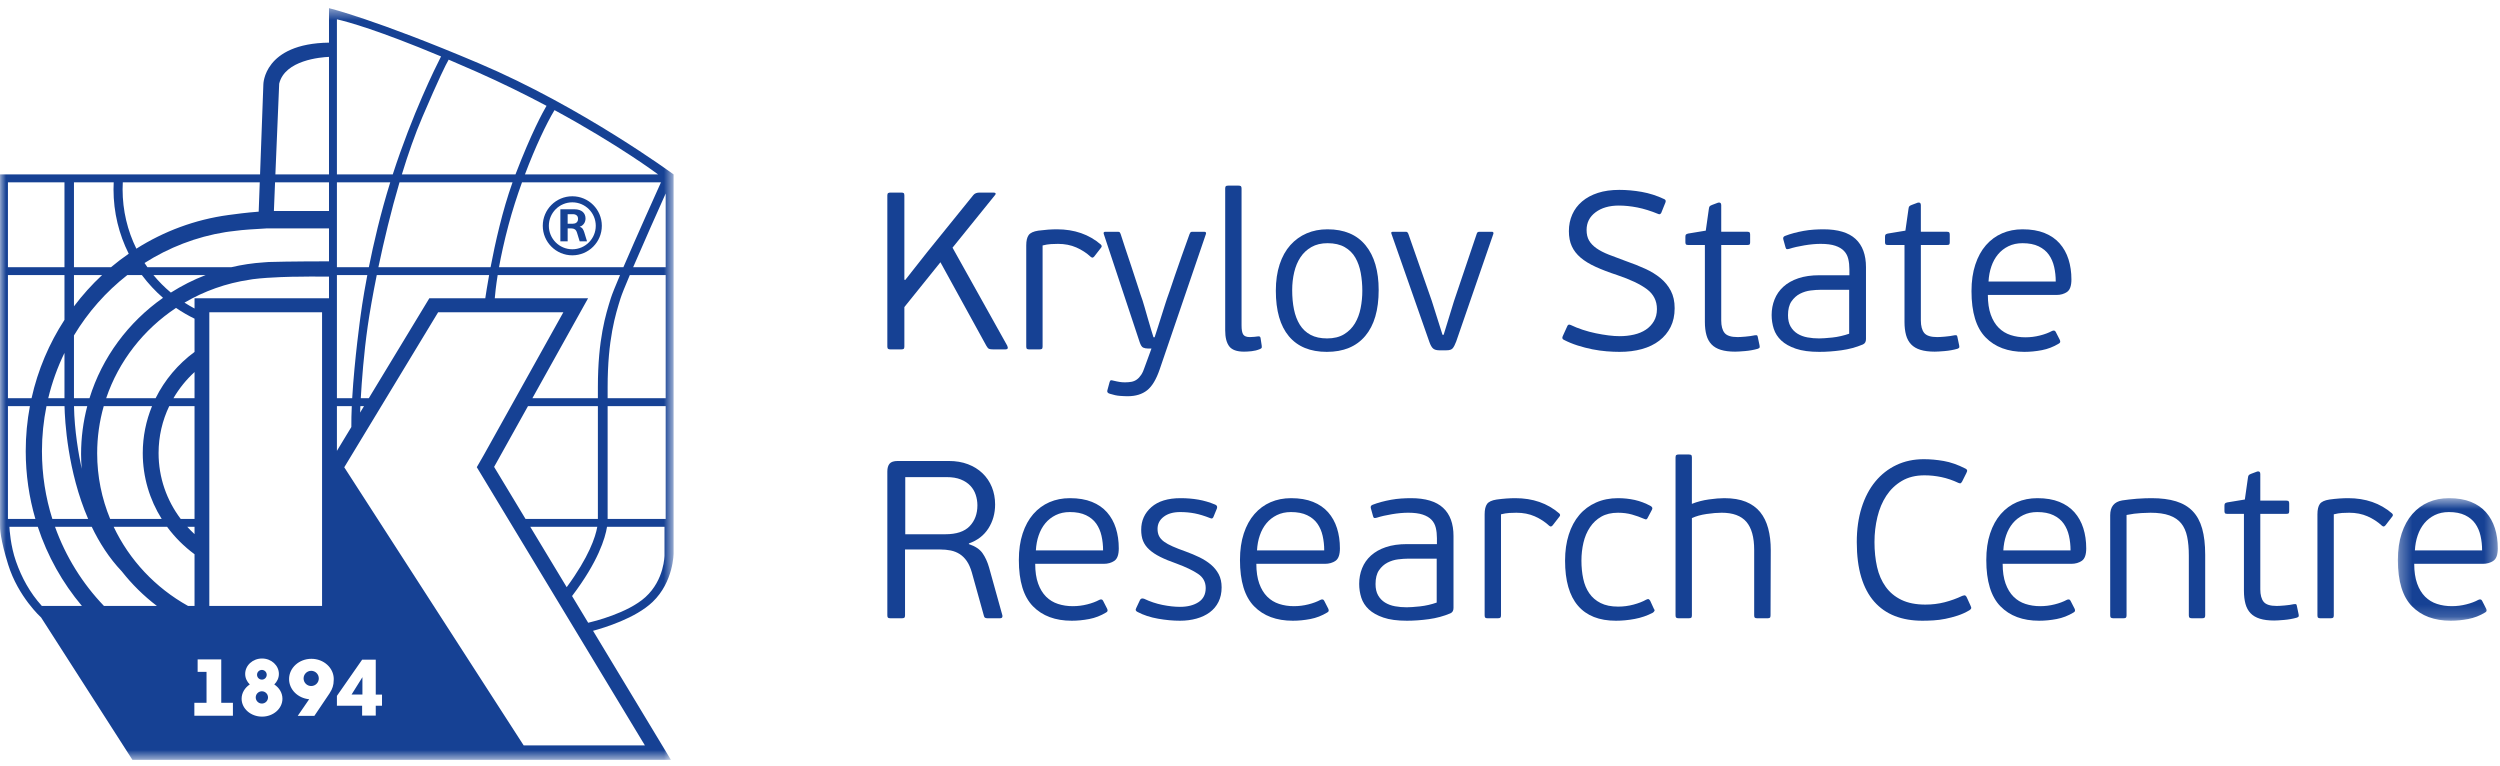 <?xml version="1.0" encoding="UTF-8"?>
<svg width="209px" height="64px" viewBox="0 0 209 64" version="1.1" xmlns="http://www.w3.org/2000/svg" xmlns:xlink="http://www.w3.org/1999/xlink">
    <!-- Generator: Sketch 44 (41411) - http://www.bohemiancoding.com/sketch -->
    <title>Page 1</title>
    <desc>Created with Sketch.</desc>
    <defs>
        <polygon id="path-1" points="8.645 10.837 8.645 0.591 0.292 0.591 0.292 10.837 8.645 10.837"></polygon>
        <polygon id="path-3" points="56.313 0.476 0 0.476 0 63.319 56.313 63.319 56.313 0.476"></polygon>
    </defs>
    <g id="Page-1" stroke="none" stroke-width="1" fill="none" fill-rule="evenodd">
        <g>
            <path d="M75.68,23.404 L77.496,21.099 L81.374,16.304 C81.486,16.167 81.66,16.099 81.898,16.099 L83.06,16.099 C83.147,16.099 83.203,16.121 83.228,16.164 C83.253,16.208 83.234,16.26 83.172,16.324 L79.631,20.706 L84.201,28.891 C84.302,29.104 84.252,29.21 84.052,29.21 L83.041,29.21 C82.878,29.21 82.76,29.194 82.685,29.164 C82.61,29.132 82.535,29.048 82.46,28.91 L78.62,21.924 L75.605,25.67 L75.605,28.966 C75.605,29.066 75.586,29.132 75.549,29.164 C75.511,29.194 75.441,29.21 75.343,29.21 L74.443,29.21 C74.356,29.21 74.29,29.194 74.247,29.164 C74.202,29.132 74.181,29.066 74.181,28.966 L74.181,16.342 C74.181,16.242 74.202,16.176 74.247,16.144 C74.29,16.114 74.356,16.099 74.443,16.099 L75.343,16.099 C75.441,16.099 75.511,16.114 75.549,16.144 C75.586,16.176 75.605,16.242 75.605,16.342 L75.605,23.385 L75.68,23.404 Z" id="Fill-1" fill="#164194"></path>
            <path d="M91.469,21.455 C91.406,21.518 91.357,21.546 91.319,21.54 C91.282,21.534 91.238,21.512 91.188,21.474 C90.839,21.15 90.435,20.888 89.98,20.687 C89.524,20.488 89.015,20.388 88.453,20.388 C88.279,20.388 88.081,20.394 87.863,20.406 C87.645,20.42 87.41,20.457 87.161,20.52 L87.161,28.966 C87.161,29.066 87.142,29.132 87.104,29.164 C87.065,29.194 86.996,29.21 86.894,29.21 L86.041,29.21 C85.951,29.21 85.889,29.194 85.85,29.164 C85.812,29.132 85.794,29.066 85.794,28.966 L85.794,20.518 C85.794,20.132 85.86,19.844 85.994,19.656 C86.126,19.469 86.395,19.345 86.8,19.282 C87.366,19.207 87.885,19.17 88.36,19.17 C89.821,19.17 91.045,19.595 92.031,20.444 C92.118,20.532 92.125,20.618 92.05,20.706 L91.469,21.455 Z" id="Fill-3" fill="#164194"></path>
            <path d="M96.957,30.858 C96.669,31.707 96.317,32.298 95.899,32.628 C95.48,32.959 94.94,33.124 94.279,33.124 C94.104,33.124 93.888,33.116 93.632,33.096 C93.376,33.078 93.093,33.018 92.781,32.918 C92.605,32.868 92.537,32.774 92.574,32.638 L92.762,31.945 C92.786,31.857 92.821,31.808 92.864,31.795 C92.908,31.782 92.968,31.789 93.043,31.814 C93.305,31.876 93.501,31.917 93.632,31.935 C93.763,31.954 93.905,31.964 94.054,31.964 C94.253,31.964 94.435,31.947 94.598,31.917 C94.759,31.885 94.906,31.823 95.037,31.729 C95.168,31.635 95.291,31.504 95.403,31.336 C95.516,31.167 95.614,30.946 95.702,30.671 L96.264,29.135 L95.945,29.135 C95.808,29.135 95.683,29.109 95.571,29.06 C95.459,29.011 95.359,28.854 95.272,28.591 L92.275,19.563 C92.237,19.439 92.281,19.376 92.406,19.376 L93.436,19.376 C93.524,19.376 93.579,19.389 93.605,19.413 C93.629,19.439 93.654,19.483 93.679,19.544 C93.767,19.82 93.895,20.213 94.063,20.725 C94.232,21.237 94.41,21.77 94.598,22.326 C94.785,22.882 94.959,23.415 95.122,23.928 C95.284,24.441 95.415,24.833 95.516,25.108 C95.552,25.207 95.611,25.405 95.693,25.698 C95.774,25.991 95.865,26.306 95.964,26.643 C96.064,26.98 96.158,27.299 96.245,27.599 C96.333,27.898 96.395,28.099 96.432,28.198 L96.526,28.198 C96.601,27.974 96.692,27.693 96.798,27.355 C96.904,27.018 97.01,26.684 97.116,26.353 C97.223,26.023 97.316,25.726 97.398,25.464 C97.478,25.202 97.531,25.039 97.556,24.977 C97.594,24.889 97.672,24.668 97.791,24.311 C97.909,23.955 98.055,23.523 98.231,23.01 C98.406,22.498 98.599,21.942 98.812,21.343 C99.024,20.744 99.236,20.15 99.448,19.563 C99.473,19.501 99.498,19.454 99.524,19.424 C99.549,19.392 99.604,19.376 99.692,19.376 L100.666,19.376 C100.803,19.376 100.854,19.439 100.815,19.563 L96.957,30.858 Z" id="Fill-5" fill="#164194"></path>
            <path d="M105.47,29.089 C105.451,29.119 105.399,29.154 105.31,29.191 C105.098,29.279 104.874,29.334 104.635,29.36 C104.399,29.385 104.187,29.398 104,29.398 C103.406,29.398 102.996,29.251 102.768,28.958 C102.54,28.663 102.426,28.217 102.426,27.617 L102.426,15.762 C102.426,15.661 102.445,15.596 102.481,15.564 C102.517,15.533 102.586,15.518 102.685,15.518 L103.534,15.518 C103.633,15.518 103.7,15.533 103.737,15.564 C103.775,15.596 103.794,15.661 103.794,15.762 L103.794,27.205 C103.794,27.568 103.839,27.821 103.933,27.964 C104.027,28.108 104.211,28.18 104.487,28.18 C104.611,28.18 104.729,28.174 104.842,28.161 C104.954,28.149 105.061,28.137 105.16,28.124 C105.298,28.099 105.373,28.149 105.385,28.273 L105.479,28.891 C105.492,28.992 105.488,29.057 105.47,29.089" id="Fill-7" fill="#164194"></path>
            <path d="M113.89,24.312 C113.89,23.8 113.846,23.301 113.759,22.82 C113.671,22.338 113.521,21.912 113.309,21.543 C113.096,21.173 112.8,20.879 112.42,20.661 C112.038,20.441 111.56,20.331 110.986,20.331 C110.461,20.331 110.012,20.438 109.638,20.651 C109.264,20.864 108.957,21.149 108.721,21.504 C108.483,21.862 108.309,22.279 108.196,22.753 C108.084,23.23 108.027,23.73 108.027,24.255 C108.027,24.844 108.077,25.382 108.177,25.87 C108.277,26.358 108.439,26.784 108.664,27.147 C108.889,27.51 109.189,27.791 109.563,27.992 C109.937,28.192 110.399,28.292 110.949,28.292 C111.511,28.292 111.983,28.176 112.364,27.945 C112.744,27.714 113.047,27.409 113.272,27.035 C113.497,26.659 113.655,26.234 113.749,25.758 C113.843,25.283 113.89,24.8 113.89,24.312 M115.257,24.246 C115.257,25.919 114.883,27.2 114.135,28.086 C113.388,28.973 112.316,29.416 110.922,29.416 C109.538,29.416 108.482,28.982 107.753,28.114 C107.025,27.246 106.66,25.976 106.66,24.303 C106.66,23.478 106.766,22.744 106.978,22.102 C107.189,21.459 107.489,20.922 107.874,20.491 C108.261,20.06 108.716,19.732 109.239,19.507 C109.762,19.282 110.342,19.17 110.978,19.17 C112.373,19.17 113.435,19.617 114.163,20.51 C114.893,21.402 115.257,22.648 115.257,24.246" id="Fill-9" fill="#164194"></path>
            <path d="M121.737,28.554 C121.637,28.816 121.541,29.004 121.447,29.116 C121.354,29.228 121.182,29.285 120.931,29.285 L120.313,29.285 C120.102,29.285 119.936,29.237 119.818,29.145 C119.699,29.051 119.59,28.861 119.49,28.573 L116.325,19.545 C116.275,19.432 116.318,19.376 116.455,19.376 L117.504,19.376 C117.58,19.376 117.629,19.389 117.654,19.413 C117.679,19.438 117.704,19.476 117.729,19.526 L119.695,25.146 L120.594,27.992 L120.688,27.992 L121.55,25.183 L123.461,19.526 C123.486,19.427 123.561,19.376 123.685,19.376 L124.716,19.376 C124.828,19.376 124.871,19.432 124.847,19.545 L121.737,28.554 Z" id="Fill-11" fill="#164194"></path>
            <path d="M140.001,25.763 C140.001,26.363 139.888,26.887 139.663,27.337 C139.438,27.786 139.122,28.167 138.717,28.479 C138.311,28.791 137.827,29.025 137.265,29.182 C136.703,29.338 136.078,29.416 135.391,29.416 C135.067,29.416 134.709,29.401 134.315,29.369 C133.921,29.338 133.522,29.281 133.117,29.201 C132.711,29.119 132.302,29.014 131.89,28.883 C131.477,28.752 131.09,28.592 130.728,28.404 C130.602,28.342 130.578,28.236 130.653,28.086 L131.028,27.262 C131.078,27.137 131.171,27.106 131.309,27.168 C131.621,27.318 131.958,27.452 132.321,27.571 C132.682,27.69 133.044,27.786 133.407,27.861 C133.769,27.936 134.121,27.995 134.465,28.039 C134.808,28.084 135.123,28.104 135.411,28.104 C135.822,28.104 136.219,28.061 136.601,27.973 C136.98,27.886 137.312,27.749 137.592,27.562 C137.874,27.374 138.098,27.137 138.267,26.849 C138.435,26.563 138.52,26.226 138.52,25.838 C138.52,25.151 138.241,24.599 137.686,24.18 C137.131,23.762 136.298,23.366 135.186,22.992 C134.499,22.767 133.903,22.538 133.398,22.307 C132.892,22.077 132.472,21.821 132.142,21.54 C131.812,21.259 131.564,20.94 131.403,20.585 C131.239,20.229 131.159,19.807 131.159,19.32 C131.159,18.82 131.252,18.358 131.44,17.934 C131.628,17.51 131.902,17.145 132.265,16.838 C132.626,16.532 133.066,16.295 133.584,16.126 C134.102,15.958 134.699,15.874 135.373,15.874 C135.985,15.874 136.61,15.93 137.247,16.042 C137.884,16.155 138.508,16.354 139.12,16.642 C139.245,16.691 139.282,16.785 139.232,16.923 L138.877,17.804 C138.814,17.902 138.738,17.934 138.652,17.897 C138.015,17.635 137.424,17.451 136.882,17.344 C136.338,17.238 135.822,17.185 135.335,17.185 C134.537,17.185 133.887,17.373 133.388,17.747 C132.888,18.122 132.639,18.614 132.639,19.226 C132.639,19.577 132.707,19.869 132.845,20.106 C132.982,20.345 133.188,20.559 133.463,20.754 C133.738,20.947 134.081,21.125 134.493,21.287 C134.905,21.45 135.386,21.631 135.935,21.83 C136.509,22.03 137.044,22.242 137.537,22.467 C138.03,22.691 138.457,22.954 138.821,23.254 C139.182,23.553 139.47,23.906 139.682,24.312 C139.894,24.718 140.001,25.202 140.001,25.763" id="Fill-13" fill="#164194"></path>
            <path d="M141.123,20.481 C141.024,20.481 140.962,20.46 140.936,20.416 C140.911,20.372 140.898,20.319 140.898,20.256 L140.898,19.806 C140.898,19.719 140.911,19.657 140.936,19.619 C140.962,19.582 141.024,19.551 141.123,19.526 L142.603,19.282 L142.861,17.466 C142.873,17.353 142.899,17.278 142.935,17.241 C142.973,17.204 143.04,17.166 143.138,17.129 L143.637,16.941 C143.809,16.904 143.895,16.973 143.895,17.148 L143.895,19.375 L146.086,19.375 C146.186,19.375 146.248,19.398 146.274,19.442 C146.299,19.486 146.311,19.544 146.311,19.619 L146.311,20.256 C146.311,20.331 146.299,20.387 146.274,20.425 C146.248,20.462 146.186,20.481 146.086,20.481 L143.895,20.481 L143.895,26.793 C143.895,27.256 143.989,27.602 144.175,27.834 C144.363,28.065 144.725,28.18 145.263,28.18 C145.412,28.18 145.63,28.167 145.918,28.142 C146.205,28.118 146.468,28.08 146.705,28.03 C146.805,28.017 146.867,28.021 146.892,28.04 C146.918,28.058 146.936,28.099 146.948,28.16 L147.098,28.873 C147.11,28.935 147.114,28.988 147.108,29.033 C147.101,29.076 147.055,29.116 146.967,29.154 C146.617,29.254 146.255,29.319 145.88,29.35 C145.506,29.382 145.231,29.398 145.056,29.398 C144.582,29.398 144.183,29.347 143.861,29.247 C143.539,29.147 143.279,28.995 143.082,28.789 C142.886,28.583 142.743,28.324 142.658,28.011 C142.571,27.699 142.528,27.331 142.528,26.906 L142.528,20.481 L141.123,20.481 Z" id="Fill-15" fill="#164194"></path>
            <path d="M154.59,24.228 L152.174,24.228 C151.949,24.228 151.682,24.246 151.369,24.284 C151.057,24.322 150.76,24.413 150.479,24.557 C150.198,24.702 149.961,24.914 149.767,25.197 C149.573,25.479 149.477,25.864 149.477,26.353 C149.477,26.731 149.549,27.043 149.692,27.294 C149.836,27.546 150.029,27.746 150.273,27.898 C150.517,28.047 150.795,28.151 151.106,28.207 C151.419,28.265 151.743,28.292 152.08,28.292 C152.193,28.292 152.346,28.286 152.54,28.273 C152.732,28.261 152.949,28.242 153.186,28.217 C153.423,28.192 153.664,28.151 153.907,28.094 C154.151,28.039 154.378,27.972 154.59,27.898 L154.59,24.228 Z M155.996,28.348 C155.996,28.573 155.908,28.723 155.734,28.798 C155.172,29.035 154.572,29.198 153.935,29.284 C153.298,29.372 152.686,29.416 152.099,29.416 C151.3,29.416 150.644,29.328 150.133,29.152 C149.621,28.977 149.215,28.749 148.915,28.467 C148.616,28.185 148.406,27.859 148.287,27.49 C148.169,27.121 148.109,26.736 148.109,26.335 C148.109,25.872 148.19,25.436 148.354,25.029 C148.515,24.623 148.762,24.269 149.093,23.968 C149.423,23.668 149.839,23.433 150.339,23.264 C150.838,23.095 151.431,23.01 152.118,23.01 L154.609,23.01 L154.609,22.511 C154.609,22.204 154.578,21.917 154.516,21.652 C154.453,21.388 154.335,21.163 154.159,20.979 C153.984,20.794 153.741,20.65 153.429,20.545 C153.117,20.44 152.711,20.387 152.211,20.387 C151.799,20.387 151.346,20.428 150.854,20.51 C150.36,20.591 149.939,20.687 149.59,20.8 C149.502,20.825 149.434,20.835 149.384,20.828 C149.333,20.822 149.296,20.775 149.272,20.687 L149.084,20.007 C149.046,19.868 149.097,19.772 149.234,19.722 C149.459,19.633 149.702,19.554 149.965,19.484 C150.227,19.414 150.498,19.354 150.778,19.303 C151.059,19.252 151.344,19.218 151.631,19.198 C151.918,19.179 152.186,19.17 152.436,19.17 C153.647,19.17 154.543,19.439 155.124,19.975 C155.705,20.513 155.996,21.3 155.996,22.336 L155.996,28.348 Z" id="Fill-17" fill="#164194"></path>
            <path d="M157.812,20.481 C157.712,20.481 157.65,20.46 157.625,20.416 C157.599,20.372 157.587,20.319 157.587,20.256 L157.587,19.806 C157.587,19.719 157.599,19.657 157.625,19.619 C157.65,19.582 157.712,19.551 157.812,19.526 L159.292,19.282 L159.55,17.466 C159.562,17.353 159.587,17.278 159.624,17.241 C159.661,17.204 159.728,17.166 159.826,17.129 L160.325,16.941 C160.497,16.904 160.584,16.973 160.584,17.148 L160.584,19.375 L162.775,19.375 C162.875,19.375 162.937,19.398 162.962,19.442 C162.988,19.486 163,19.544 163,19.619 L163,20.256 C163,20.331 162.988,20.387 162.962,20.425 C162.937,20.462 162.875,20.481 162.775,20.481 L160.584,20.481 L160.584,26.793 C160.584,27.256 160.678,27.602 160.864,27.834 C161.052,28.065 161.414,28.18 161.951,28.18 C162.1,28.18 162.319,28.167 162.606,28.142 C162.894,28.118 163.156,28.08 163.393,28.03 C163.494,28.017 163.555,28.021 163.581,28.04 C163.606,28.058 163.625,28.099 163.637,28.16 L163.786,28.873 C163.799,28.935 163.802,28.988 163.796,29.033 C163.79,29.076 163.743,29.116 163.656,29.154 C163.306,29.254 162.943,29.319 162.569,29.35 C162.194,29.382 161.92,29.398 161.744,29.398 C161.271,29.398 160.872,29.347 160.55,29.247 C160.227,29.147 159.967,28.995 159.771,28.789 C159.574,28.583 159.432,28.324 159.346,28.011 C159.26,27.699 159.216,27.331 159.216,26.906 L159.216,20.481 L157.812,20.481 Z" id="Fill-19" fill="#164194"></path>
            <path d="M171.86,23.535 C171.86,23.111 171.816,22.704 171.728,22.317 C171.64,21.931 171.493,21.59 171.286,21.297 C171.079,21.003 170.795,20.769 170.431,20.593 C170.068,20.419 169.617,20.331 169.078,20.331 C168.64,20.331 168.248,20.416 167.903,20.585 C167.559,20.753 167.268,20.982 167.03,21.268 C166.792,21.555 166.606,21.892 166.476,22.279 C166.343,22.667 166.265,23.085 166.241,23.535 L171.86,23.535 Z M169.087,19.17 C169.799,19.17 170.411,19.273 170.923,19.48 C171.436,19.686 171.856,19.975 172.186,20.35 C172.518,20.725 172.765,21.169 172.927,21.68 C173.09,22.193 173.171,22.754 173.171,23.366 C173.171,23.891 173.049,24.237 172.805,24.406 C172.562,24.574 172.265,24.659 171.916,24.659 L166.185,24.659 C166.185,25.304 166.266,25.854 166.428,26.307 C166.591,26.761 166.814,27.127 167.096,27.407 C167.377,27.686 167.709,27.889 168.091,28.012 C168.473,28.137 168.884,28.199 169.323,28.199 C169.736,28.199 170.14,28.149 170.535,28.048 C170.93,27.949 171.265,27.823 171.54,27.674 C171.69,27.599 171.797,27.624 171.86,27.748 L172.197,28.408 C172.272,28.559 172.24,28.668 172.103,28.732 C171.666,28.997 171.197,29.178 170.698,29.274 C170.2,29.368 169.712,29.416 169.237,29.416 C167.864,29.416 166.784,29.014 165.998,28.208 C165.21,27.403 164.817,26.114 164.817,24.34 C164.817,23.504 164.923,22.763 165.136,22.121 C165.347,21.477 165.644,20.937 166.025,20.499 C166.406,20.063 166.855,19.732 167.374,19.507 C167.892,19.282 168.464,19.17 169.087,19.17 L169.087,19.17 Z" id="Fill-21" fill="#164194"></path>
            <path d="M81.711,42.246 C81.711,41.947 81.663,41.653 81.57,41.366 C81.476,41.079 81.326,40.826 81.12,40.608 C80.914,40.389 80.648,40.214 80.325,40.083 C79.999,39.952 79.607,39.887 79.144,39.887 L75.68,39.887 L75.68,44.663 L79.032,44.663 C79.956,44.663 80.633,44.438 81.064,43.989 C81.495,43.539 81.711,42.958 81.711,42.246 L81.711,42.246 Z M80.999,45.487 C81.524,45.662 81.9,45.911 82.132,46.236 C82.363,46.562 82.548,46.961 82.685,47.436 L83.789,51.406 C83.815,51.469 83.815,51.531 83.789,51.594 C83.765,51.656 83.696,51.687 83.583,51.687 L82.554,51.687 C82.504,51.687 82.447,51.678 82.385,51.659 C82.322,51.641 82.278,51.581 82.254,51.481 L81.243,47.848 C81.13,47.46 80.989,47.145 80.82,46.901 C80.652,46.658 80.456,46.465 80.231,46.32 C80.006,46.177 79.756,46.077 79.482,46.02 C79.208,45.965 78.913,45.937 78.602,45.937 L75.661,45.937 L75.661,51.443 C75.661,51.543 75.642,51.609 75.605,51.641 C75.568,51.671 75.498,51.687 75.399,51.687 L74.444,51.687 C74.343,51.687 74.275,51.671 74.237,51.641 C74.2,51.609 74.181,51.543 74.181,51.443 L74.181,39.419 C74.181,39.131 74.243,38.913 74.369,38.763 C74.493,38.613 74.724,38.538 75.062,38.538 L79.313,38.538 C79.912,38.538 80.449,38.628 80.924,38.81 C81.398,38.991 81.805,39.243 82.142,39.569 C82.479,39.893 82.738,40.277 82.919,40.72 C83.099,41.163 83.191,41.647 83.191,42.172 C83.191,42.921 83.003,43.59 82.629,44.176 C82.254,44.764 81.711,45.181 80.999,45.431 L80.999,45.487 Z" id="Fill-23" fill="#164194"></path>
            <path d="M92.218,46.012 C92.218,45.588 92.174,45.181 92.086,44.794 C91.999,44.408 91.851,44.067 91.645,43.774 C91.438,43.48 91.153,43.246 90.79,43.071 C90.426,42.896 89.976,42.808 89.437,42.808 C88.999,42.808 88.607,42.893 88.262,43.062 C87.917,43.231 87.626,43.459 87.388,43.745 C87.15,44.033 86.966,44.37 86.834,44.757 C86.701,45.144 86.624,45.562 86.599,46.012 L92.218,46.012 Z M89.446,41.647 C90.157,41.647 90.769,41.75 91.282,41.957 C91.794,42.163 92.215,42.452 92.546,42.827 C92.876,43.202 93.123,43.646 93.286,44.157 C93.448,44.67 93.53,45.232 93.53,45.843 C93.53,46.368 93.408,46.714 93.164,46.883 C92.92,47.051 92.624,47.136 92.275,47.136 L86.543,47.136 C86.543,47.782 86.624,48.331 86.787,48.784 C86.95,49.238 87.173,49.604 87.454,49.884 C87.736,50.163 88.069,50.366 88.45,50.489 C88.832,50.614 89.243,50.676 89.681,50.676 C90.095,50.676 90.499,50.626 90.894,50.525 C91.288,50.426 91.623,50.3 91.899,50.151 C92.049,50.076 92.156,50.101 92.218,50.226 L92.555,50.885 C92.63,51.037 92.599,51.145 92.462,51.209 C92.024,51.474 91.556,51.655 91.057,51.751 C90.558,51.846 90.071,51.893 89.596,51.893 C88.222,51.893 87.143,51.491 86.356,50.685 C85.569,49.88 85.176,48.591 85.176,46.817 C85.176,45.981 85.282,45.24 85.494,44.598 C85.706,43.955 86.002,43.414 86.383,42.977 C86.765,42.541 87.214,42.209 87.732,41.984 C88.25,41.759 88.822,41.647 89.446,41.647 L89.446,41.647 Z" id="Fill-25" fill="#164194"></path>
            <path d="M102.128,49.102 C102.128,49.565 102.039,49.97 101.865,50.32 C101.69,50.67 101.446,50.96 101.134,51.191 C100.822,51.421 100.453,51.596 100.029,51.714 C99.605,51.833 99.142,51.893 98.643,51.893 C98.069,51.893 97.46,51.837 96.817,51.724 C96.174,51.612 95.603,51.425 95.103,51.162 C95.041,51.138 94.994,51.097 94.962,51.042 C94.932,50.985 94.941,50.914 94.991,50.825 L95.29,50.188 C95.352,50.038 95.472,49.995 95.647,50.057 C96.146,50.295 96.66,50.467 97.191,50.573 C97.722,50.679 98.207,50.732 98.643,50.732 C99.28,50.732 99.798,50.6 100.198,50.338 C100.598,50.076 100.797,49.683 100.797,49.158 C100.797,48.659 100.585,48.265 100.161,47.979 C99.736,47.691 99.137,47.404 98.362,47.117 C97.825,46.93 97.37,46.743 96.995,46.555 C96.621,46.368 96.314,46.165 96.078,45.945 C95.839,45.728 95.668,45.487 95.561,45.225 C95.456,44.963 95.404,44.65 95.404,44.288 C95.404,43.527 95.687,42.897 96.255,42.396 C96.823,41.897 97.638,41.647 98.699,41.647 C99.212,41.647 99.704,41.687 100.179,41.769 C100.654,41.851 101.127,41.991 101.603,42.191 C101.741,42.253 101.784,42.359 101.734,42.508 L101.434,43.239 C101.397,43.302 101.36,43.336 101.321,43.343 C101.285,43.349 101.234,43.34 101.172,43.315 C100.697,43.127 100.266,42.996 99.879,42.92 C99.493,42.846 99.086,42.808 98.661,42.808 C98.087,42.808 97.629,42.939 97.285,43.202 C96.942,43.464 96.771,43.801 96.771,44.213 C96.771,44.45 96.814,44.654 96.901,44.821 C96.988,44.99 97.124,45.143 97.312,45.282 C97.498,45.419 97.74,45.553 98.039,45.683 C98.338,45.815 98.699,45.956 99.122,46.105 C99.532,46.255 99.919,46.417 100.28,46.592 C100.639,46.768 100.957,46.971 101.232,47.201 C101.505,47.432 101.722,47.7 101.885,48.006 C102.046,48.313 102.128,48.678 102.128,49.102" id="Fill-27" fill="#164194"></path>
            <path d="M110.705,46.012 C110.705,45.588 110.661,45.181 110.573,44.794 C110.486,44.408 110.338,44.067 110.132,43.774 C109.925,43.48 109.64,43.246 109.277,43.071 C108.913,42.896 108.463,42.808 107.924,42.808 C107.486,42.808 107.094,42.893 106.749,43.062 C106.404,43.231 106.113,43.459 105.875,43.745 C105.637,44.033 105.452,44.37 105.321,44.757 C105.188,45.144 105.11,45.562 105.086,46.012 L110.705,46.012 Z M107.933,41.647 C108.644,41.647 109.256,41.75 109.769,41.957 C110.281,42.163 110.702,42.452 111.032,42.827 C111.363,43.202 111.61,43.646 111.773,44.157 C111.935,44.67 112.017,45.232 112.017,45.843 C112.017,46.368 111.894,46.714 111.651,46.883 C111.407,47.051 111.111,47.136 110.761,47.136 L105.03,47.136 C105.03,47.782 105.112,48.331 105.274,48.784 C105.437,49.238 105.66,49.604 105.942,49.884 C106.223,50.163 106.555,50.366 106.937,50.489 C107.319,50.614 107.73,50.676 108.168,50.676 C108.582,50.676 108.986,50.626 109.381,50.525 C109.775,50.426 110.11,50.3 110.385,50.151 C110.536,50.076 110.642,50.101 110.705,50.226 L111.042,50.885 C111.117,51.037 111.086,51.145 110.948,51.209 C110.511,51.474 110.043,51.655 109.544,51.751 C109.045,51.846 108.558,51.893 108.082,51.893 C106.71,51.893 105.63,51.491 104.843,50.685 C104.056,49.88 103.662,48.591 103.662,46.817 C103.662,45.981 103.769,45.24 103.981,44.598 C104.193,43.955 104.489,43.414 104.871,42.977 C105.251,42.541 105.701,42.209 106.219,41.984 C106.737,41.759 107.309,41.647 107.933,41.647 L107.933,41.647 Z" id="Fill-29" fill="#164194"></path>
            <path d="M120.108,46.705 L117.692,46.705 C117.467,46.705 117.2,46.724 116.887,46.761 C116.575,46.799 116.278,46.89 115.997,47.034 C115.716,47.179 115.479,47.391 115.285,47.674 C115.091,47.956 114.995,48.342 114.995,48.831 C114.995,49.208 115.067,49.52 115.21,49.771 C115.354,50.023 115.547,50.224 115.791,50.375 C116.035,50.524 116.313,50.628 116.624,50.684 C116.937,50.742 117.261,50.769 117.598,50.769 C117.711,50.769 117.864,50.763 118.058,50.751 C118.25,50.738 118.467,50.719 118.704,50.694 C118.94,50.669 119.182,50.628 119.425,50.572 C119.668,50.516 119.896,50.45 120.108,50.375 L120.108,46.705 Z M121.513,50.825 C121.513,51.05 121.426,51.2 121.251,51.275 C120.69,51.512 120.09,51.675 119.453,51.762 C118.816,51.849 118.204,51.893 117.617,51.893 C116.818,51.893 116.162,51.805 115.651,51.629 C115.138,51.455 114.733,51.226 114.433,50.945 C114.134,50.662 113.924,50.337 113.805,49.968 C113.687,49.599 113.627,49.213 113.627,48.812 C113.627,48.349 113.708,47.914 113.871,47.506 C114.033,47.1 114.28,46.746 114.611,46.445 C114.941,46.145 115.357,45.91 115.857,45.741 C116.356,45.572 116.949,45.487 117.635,45.487 L120.127,45.487 L120.127,44.988 C120.127,44.681 120.096,44.394 120.034,44.13 C119.971,43.865 119.853,43.64 119.677,43.457 C119.502,43.271 119.259,43.127 118.947,43.022 C118.635,42.917 118.228,42.864 117.729,42.864 C117.317,42.864 116.864,42.905 116.372,42.987 C115.878,43.068 115.457,43.164 115.107,43.277 C115.019,43.302 114.952,43.312 114.902,43.305 C114.851,43.299 114.813,43.252 114.79,43.164 L114.602,42.484 C114.564,42.345 114.615,42.25 114.752,42.199 C114.977,42.111 115.22,42.032 115.483,41.961 C115.745,41.891 116.016,41.831 116.296,41.78 C116.577,41.729 116.862,41.695 117.148,41.675 C117.436,41.656 117.704,41.647 117.954,41.647 C119.165,41.647 120.061,41.916 120.641,42.452 C121.223,42.99 121.513,43.777 121.513,44.813 L121.513,50.825 Z" id="Fill-31" fill="#164194"></path>
            <path d="M129.792,43.932 C129.729,43.995 129.68,44.023 129.641,44.017 C129.605,44.011 129.56,43.989 129.511,43.951 C129.161,43.627 128.758,43.365 128.303,43.164 C127.847,42.965 127.338,42.865 126.775,42.865 C126.601,42.865 126.404,42.871 126.186,42.883 C125.968,42.897 125.733,42.934 125.484,42.997 L125.484,51.443 C125.484,51.543 125.464,51.609 125.427,51.641 C125.388,51.672 125.319,51.687 125.217,51.687 L124.363,51.687 C124.274,51.687 124.212,51.672 124.173,51.641 C124.135,51.609 124.116,51.544 124.116,51.443 L124.116,42.996 C124.116,42.609 124.183,42.321 124.316,42.134 C124.448,41.946 124.718,41.822 125.123,41.76 C125.688,41.684 126.208,41.647 126.682,41.647 C128.143,41.647 129.368,42.072 130.354,42.921 C130.441,43.009 130.448,43.096 130.373,43.183 L129.792,43.932 Z" id="Fill-33" fill="#164194"></path>
            <path d="M135.279,50.713 C135.717,50.713 136.145,50.656 136.563,50.544 C136.981,50.432 137.334,50.295 137.621,50.132 C137.72,50.082 137.793,50.07 137.836,50.095 C137.88,50.12 137.921,50.164 137.958,50.226 L138.258,50.882 C138.32,50.957 138.338,51.019 138.314,51.069 C138.289,51.119 138.244,51.169 138.184,51.219 C137.708,51.469 137.203,51.643 136.665,51.743 C136.129,51.844 135.605,51.893 135.093,51.893 C133.693,51.893 132.635,51.475 131.918,50.638 C131.199,49.802 130.84,48.546 130.84,46.874 C130.84,46.061 130.944,45.334 131.15,44.691 C131.355,44.048 131.648,43.501 132.03,43.052 C132.411,42.602 132.876,42.257 133.426,42.013 C133.975,41.769 134.586,41.647 135.261,41.647 C135.748,41.647 136.216,41.698 136.665,41.796 C137.115,41.897 137.559,42.065 137.996,42.302 C138.146,42.391 138.177,42.503 138.09,42.64 L137.753,43.277 C137.727,43.339 137.693,43.383 137.649,43.408 C137.606,43.433 137.533,43.421 137.434,43.371 C137.122,43.234 136.788,43.115 136.432,43.014 C136.076,42.915 135.685,42.865 135.261,42.865 C134.711,42.865 134.246,42.975 133.866,43.193 C133.484,43.411 133.169,43.708 132.92,44.082 C132.67,44.457 132.489,44.884 132.377,45.365 C132.264,45.847 132.208,46.349 132.208,46.874 C132.208,47.41 132.258,47.913 132.358,48.381 C132.457,48.849 132.626,49.255 132.864,49.599 C133.101,49.943 133.416,50.214 133.809,50.413 C134.203,50.613 134.692,50.713 135.279,50.713" id="Fill-35" fill="#164194"></path>
            <path d="M148.017,51.444 C148.017,51.544 147.999,51.609 147.961,51.641 C147.925,51.672 147.863,51.687 147.777,51.687 L146.909,51.687 C146.81,51.687 146.742,51.672 146.705,51.641 C146.668,51.61 146.649,51.544 146.649,51.444 L146.649,45.968 C146.649,44.909 146.43,44.127 145.994,43.621 C145.557,43.117 144.87,42.864 143.933,42.864 C143.571,42.864 143.153,42.9 142.678,42.968 C142.204,43.036 141.792,43.152 141.443,43.313 L141.443,51.444 C141.443,51.544 141.424,51.61 141.387,51.641 C141.349,51.672 141.28,51.687 141.181,51.687 L140.338,51.687 C140.249,51.687 140.184,51.672 140.14,51.641 C140.096,51.609 140.075,51.544 140.075,51.444 L140.075,38.239 C140.075,38.138 140.096,38.073 140.14,38.041 C140.184,38.01 140.249,37.995 140.338,37.995 L141.181,37.995 C141.28,37.995 141.349,38.01 141.387,38.042 C141.424,38.073 141.443,38.139 141.443,38.239 L141.44,42.123 C141.888,41.946 142.361,41.822 142.86,41.753 C143.358,41.682 143.788,41.647 144.148,41.647 C144.859,41.647 145.459,41.747 145.952,41.946 C146.443,42.147 146.842,42.434 147.148,42.808 C147.453,43.183 147.677,43.64 147.82,44.176 C147.965,44.713 148.036,45.319 148.036,45.993 L148.017,51.444 Z" id="Fill-37" fill="#164194"></path>
            <path d="M160.959,50.544 C161.521,50.544 162.058,50.479 162.57,50.348 C163.081,50.217 163.575,50.038 164.05,49.814 C164.175,49.764 164.262,49.757 164.313,49.795 C164.362,49.833 164.4,49.883 164.425,49.945 L164.723,50.601 C164.786,50.726 164.808,50.813 164.789,50.863 C164.771,50.913 164.723,50.963 164.65,51.013 C164.336,51.2 164.009,51.35 163.666,51.462 C163.322,51.574 162.979,51.665 162.635,51.733 C162.291,51.803 161.955,51.846 161.624,51.865 C161.293,51.883 160.99,51.893 160.716,51.893 C159.854,51.893 159.086,51.762 158.412,51.5 C157.737,51.237 157.163,50.838 156.689,50.301 C156.214,49.764 155.851,49.083 155.602,48.259 C155.353,47.436 155.227,46.455 155.227,45.319 C155.227,44.257 155.361,43.299 155.63,42.444 C155.899,41.588 156.279,40.861 156.773,40.261 C157.266,39.662 157.855,39.201 158.542,38.875 C159.229,38.55 159.991,38.388 160.828,38.388 C161.364,38.388 161.92,38.438 162.495,38.538 C163.069,38.638 163.675,38.85 164.313,39.175 C164.375,39.201 164.418,39.24 164.443,39.296 C164.467,39.353 164.449,39.438 164.387,39.55 L164.031,40.261 C163.994,40.323 163.956,40.368 163.919,40.393 C163.882,40.417 163.818,40.412 163.731,40.374 C163.257,40.149 162.782,39.987 162.307,39.887 C161.833,39.787 161.359,39.737 160.884,39.737 C160.147,39.737 159.517,39.894 158.992,40.206 C158.467,40.517 158.036,40.929 157.699,41.441 C157.363,41.953 157.113,42.546 156.951,43.22 C156.788,43.895 156.707,44.594 156.707,45.319 C156.707,46.068 156.779,46.761 156.922,47.398 C157.066,48.035 157.307,48.587 157.644,49.055 C157.98,49.524 158.42,49.889 158.964,50.151 C159.508,50.413 160.172,50.544 160.959,50.544" id="Fill-39" fill="#164194"></path>
            <path d="M173.097,46.012 C173.097,45.588 173.053,45.181 172.966,44.794 C172.879,44.408 172.731,44.067 172.524,43.774 C172.317,43.48 172.032,43.246 171.669,43.071 C171.306,42.896 170.855,42.808 170.316,42.808 C169.877,42.808 169.486,42.893 169.141,43.062 C168.797,43.231 168.505,43.459 168.267,43.745 C168.029,44.033 167.844,44.37 167.713,44.757 C167.581,45.144 167.503,45.562 167.478,46.012 L173.097,46.012 Z M170.325,41.647 C171.037,41.647 171.648,41.75 172.161,41.957 C172.673,42.163 173.094,42.452 173.425,42.827 C173.755,43.202 174.002,43.646 174.165,44.157 C174.327,44.67 174.409,45.232 174.409,45.843 C174.409,46.368 174.287,46.714 174.043,46.883 C173.799,47.051 173.503,47.136 173.154,47.136 L167.422,47.136 C167.422,47.782 167.504,48.331 167.665,48.784 C167.829,49.238 168.051,49.604 168.334,49.884 C168.614,50.163 168.947,50.366 169.329,50.489 C169.711,50.614 170.122,50.676 170.56,50.676 C170.974,50.676 171.377,50.626 171.773,50.525 C172.168,50.426 172.502,50.3 172.778,50.151 C172.928,50.076 173.034,50.101 173.097,50.226 L173.435,50.885 C173.509,51.037 173.478,51.145 173.341,51.209 C172.904,51.474 172.435,51.655 171.936,51.751 C171.437,51.846 170.95,51.893 170.474,51.893 C169.102,51.893 168.022,51.491 167.235,50.685 C166.448,49.88 166.054,48.591 166.054,46.817 C166.054,45.981 166.161,45.24 166.373,44.598 C166.585,43.955 166.881,43.414 167.263,42.977 C167.643,42.541 168.093,42.209 168.611,41.984 C169.129,41.759 169.701,41.647 170.325,41.647 L170.325,41.647 Z" id="Fill-41" fill="#164194"></path>
            <path d="M184.298,51.641 C184.261,51.671 184.194,51.687 184.095,51.687 L183.245,51.687 C183.158,51.687 183.094,51.671 183.052,51.641 C183.007,51.609 182.986,51.543 182.986,51.443 L182.986,46.442 C182.986,45.843 182.94,45.318 182.846,44.869 C182.752,44.42 182.586,44.048 182.35,43.755 C182.112,43.462 181.785,43.239 181.366,43.089 C180.948,42.939 180.42,42.865 179.783,42.865 C179.633,42.865 179.371,42.875 178.996,42.893 C178.623,42.912 178.216,42.965 177.78,43.052 L177.78,51.443 C177.78,51.543 177.76,51.609 177.724,51.641 C177.686,51.671 177.617,51.687 177.517,51.687 L176.674,51.687 C176.586,51.687 176.521,51.671 176.478,51.641 C176.433,51.609 176.412,51.543 176.412,51.443 L176.412,43.071 C176.412,42.359 176.748,41.947 177.421,41.834 C177.57,41.81 177.755,41.785 177.973,41.76 C178.191,41.735 178.414,41.713 178.645,41.694 C178.875,41.676 179.1,41.664 179.318,41.657 C179.535,41.65 179.719,41.647 179.869,41.647 C180.665,41.647 181.348,41.735 181.916,41.909 C182.482,42.084 182.946,42.359 183.307,42.733 C183.669,43.108 183.933,43.595 184.102,44.194 C184.269,44.794 184.354,45.518 184.354,46.368 L184.354,51.443 C184.354,51.543 184.335,51.609 184.298,51.641" id="Fill-43" fill="#164194"></path>
            <path d="M186.189,42.958 C186.089,42.958 186.027,42.937 186.002,42.893 C185.976,42.849 185.964,42.796 185.964,42.734 L185.964,42.284 C185.964,42.197 185.976,42.134 186.002,42.096 C186.027,42.059 186.089,42.028 186.189,42.003 L187.669,41.759 L187.927,39.943 C187.939,39.831 187.964,39.756 188.001,39.719 C188.038,39.681 188.105,39.643 188.203,39.606 L188.703,39.418 C188.874,39.381 188.961,39.45 188.961,39.625 L188.961,41.853 L191.152,41.853 C191.252,41.853 191.314,41.875 191.339,41.919 C191.365,41.964 191.377,42.021 191.377,42.096 L191.377,42.734 C191.377,42.808 191.365,42.864 191.339,42.902 C191.314,42.94 191.252,42.958 191.152,42.958 L188.961,42.958 L188.961,49.27 C188.961,49.733 189.055,50.079 189.241,50.311 C189.429,50.542 189.791,50.657 190.328,50.657 C190.478,50.657 190.696,50.644 190.983,50.619 C191.271,50.595 191.533,50.558 191.77,50.507 C191.871,50.495 191.932,50.498 191.958,50.517 C191.984,50.535 192.002,50.576 192.014,50.638 L192.163,51.35 C192.176,51.412 192.18,51.465 192.173,51.51 C192.167,51.553 192.12,51.593 192.033,51.631 C191.683,51.731 191.321,51.796 190.946,51.827 C190.571,51.859 190.297,51.875 190.121,51.875 C189.648,51.875 189.249,51.825 188.927,51.724 C188.604,51.624 188.344,51.472 188.148,51.266 C187.951,51.06 187.809,50.801 187.723,50.488 C187.637,50.177 187.593,49.808 187.593,49.383 L187.593,42.958 L186.189,42.958 Z" id="Fill-45" fill="#164194"></path>
            <path d="M199.413,43.932 C199.35,43.995 199.3,44.023 199.262,44.017 C199.226,44.011 199.181,43.989 199.132,43.951 C198.782,43.627 198.379,43.365 197.924,43.164 C197.468,42.965 196.959,42.865 196.396,42.865 C196.222,42.865 196.025,42.871 195.807,42.883 C195.589,42.897 195.354,42.934 195.105,42.997 L195.105,51.443 C195.105,51.543 195.085,51.609 195.048,51.641 C195.009,51.672 194.94,51.687 194.838,51.687 L193.984,51.687 C193.895,51.687 193.833,51.672 193.794,51.641 C193.756,51.609 193.737,51.544 193.737,51.443 L193.737,42.996 C193.737,42.609 193.804,42.321 193.937,42.134 C194.069,41.946 194.339,41.822 194.744,41.76 C195.309,41.684 195.829,41.647 196.303,41.647 C197.764,41.647 198.989,42.072 199.975,42.921 C200.062,43.009 200.068,43.096 199.994,43.183 L199.413,43.932 Z" id="Fill-47" fill="#164194"></path>
            <g id="Group-51" transform="translate(200.17, 41.056)">
                <mask id="mask-2" fill="white">
                    <use xlink:href="#path-1"></use>
                </mask>
                <g id="Clip-50"></g>
                <path d="M7.334,4.956 C7.334,4.531 7.291,4.125 7.202,3.737 C7.115,3.351 6.967,3.011 6.761,2.718 C6.554,2.424 6.269,2.19 5.906,2.014 C5.542,1.84 5.092,1.752 4.553,1.752 C4.115,1.752 3.723,1.837 3.378,2.005 C3.033,2.174 2.743,2.402 2.504,2.689 C2.267,2.976 2.081,3.313 1.95,3.701 C1.817,4.087 1.739,4.506 1.715,4.956 L7.334,4.956 Z M4.562,0.591 C5.274,0.591 5.885,0.694 6.398,0.9 C6.91,1.107 7.331,1.396 7.661,1.771 C7.992,2.146 8.239,2.59 8.402,3.101 C8.565,3.614 8.646,4.175 8.646,4.787 C8.646,5.312 8.523,5.657 8.28,5.826 C8.036,5.994 7.74,6.08 7.39,6.08 L1.659,6.08 C1.659,6.726 1.741,7.275 1.903,7.728 C2.066,8.182 2.289,8.548 2.57,8.828 C2.852,9.107 3.184,9.31 3.566,9.433 C3.948,9.557 4.359,9.619 4.798,9.619 C5.211,9.619 5.615,9.57 6.01,9.469 C6.404,9.37 6.739,9.244 7.014,9.094 C7.165,9.02 7.271,9.045 7.334,9.169 L7.671,9.828 C7.746,9.981 7.715,10.088 7.577,10.152 C7.14,10.418 6.672,10.599 6.173,10.695 C5.674,10.79 5.187,10.837 4.711,10.837 C3.338,10.837 2.259,10.434 1.472,9.629 C0.685,8.823 0.292,7.535 0.292,5.761 C0.292,4.925 0.398,4.184 0.61,3.541 C0.822,2.899 1.118,2.358 1.5,1.92 C1.88,1.485 2.33,1.153 2.848,0.928 C3.366,0.703 3.938,0.591 4.562,0.591 L4.562,0.591 Z" id="Fill-49" fill="#164194" mask="url(#mask-2)"></path>
            </g>
            <g id="Group-54" transform="translate(0, 0.205)">
                <mask id="mask-4" fill="white">
                    <use xlink:href="#path-3"></use>
                </mask>
                <g id="Clip-53"></g>
                <path d="M56.313,46.042 L56.313,43.073 L56.313,14.377 C56.313,14.377 48.677,8.749 40.016,5.08 C31.355,1.41 27.504,0.476 27.504,0.476 L27.504,3.359 C22.021,3.436 22.017,6.86 22.017,6.86 L21.741,14.375 L0.002,14.375 L0.002,43.657 C-0.012,43.954 0.024,44.879 0.685,47.002 C1.523,49.69 3.429,51.409 3.429,51.409 L3.433,51.41 L11.071,63.319 L42.38,63.319 L56.088,63.319 L49.578,52.53 C50.522,52.275 53.129,51.482 54.556,50.119 C56.319,48.433 56.313,46.042 56.313,46.042 L56.313,46.042 Z M50.798,43.177 L55.651,43.177 L55.651,33.745 L50.798,33.745 L50.798,43.177 Z M43.933,43.177 L41.308,38.827 L44.14,33.745 L49.983,33.745 L49.983,43.177 L43.933,43.177 Z M49.932,43.838 C49.782,44.683 49.241,46.347 47.376,48.883 L44.332,43.838 L49.932,43.838 Z M44.508,33.084 L48.929,25.151 L49.164,24.73 L41.363,24.73 C41.391,24.383 41.456,23.726 41.605,22.793 L51.834,22.793 C51.45,23.699 51.16,24.416 51.063,24.732 C50.644,26.076 49.983,28.148 49.983,32.158 L49.983,33.084 L44.508,33.084 Z M30.162,33.084 C30.242,31.681 30.412,29.361 30.744,27.046 C30.9,25.963 31.155,24.482 31.497,22.793 L40.89,22.793 C40.73,23.679 40.624,24.366 40.57,24.73 L35.892,24.73 L30.832,33.084 L30.162,33.084 Z M30.433,33.745 L30.104,34.287 C30.109,34.172 30.116,33.989 30.128,33.745 L30.433,33.745 Z M31.634,22.132 C32.093,19.936 32.69,17.447 33.399,15.036 L42.849,15.036 C42.004,17.393 41.394,20.123 41.012,22.132 L31.634,22.132 Z M55.651,33.084 L50.798,33.084 L50.798,32.158 C50.798,28.148 51.459,26.076 51.878,24.732 C51.976,24.416 52.266,23.7 52.651,22.793 L55.651,22.793 L55.651,33.084 Z M55.651,22.132 L52.932,22.132 C53.806,20.097 54.99,17.446 55.651,15.972 L55.651,22.132 Z M52.116,22.132 L41.718,22.132 C41.892,21.169 42.143,19.99 42.512,18.606 C42.832,17.403 43.223,16.191 43.64,15.036 L55.258,15.036 C54.884,15.864 53.242,19.51 52.116,22.132 L52.116,22.132 Z M55.007,14.368 L55.027,14.375 L43.886,14.375 C44.743,12.101 45.68,10.121 46.357,9.001 C51.719,11.907 55.007,14.368 55.007,14.368 L55.007,14.368 Z M39.834,5.791 C41.967,6.735 43.93,7.707 45.689,8.642 C45.383,9.163 44.427,10.9 43.094,14.375 L33.597,14.375 C34.114,12.679 34.686,11.04 35.306,9.592 C36.685,6.37 37.265,5.199 37.509,4.782 C38.236,5.09 39.009,5.425 39.834,5.791 L39.834,5.791 Z M28.166,1.409 C29.072,1.617 31.642,2.321 36.872,4.513 C36.4,5.436 34.471,9.331 32.835,14.375 L28.166,14.375 L28.166,1.409 Z M28.166,15.036 L32.625,15.036 C31.813,17.638 31.231,20.153 30.836,22.132 L28.166,22.132 L28.166,15.036 Z M28.166,22.793 L30.707,22.793 C30.317,24.836 30.149,26.164 30.149,26.164 C30.149,26.164 29.637,29.789 29.444,33.084 L28.166,33.084 L28.166,22.793 Z M28.166,33.745 L29.409,33.745 C29.382,34.359 29.367,34.951 29.372,35.495 L28.166,37.487 L28.166,33.745 Z M23.34,6.793 C23.809,4.815 26.837,4.578 27.504,4.55 L27.504,14.375 L23.022,14.375 L23.34,6.793 Z M16.263,24.73 L16.263,25.586 C15.975,25.433 15.696,25.27 15.424,25.095 C17.063,24.133 18.904,23.469 20.87,23.179 C20.94,23.164 21.022,23.149 21.121,23.137 C22.571,22.947 24.728,22.927 24.728,22.927 L24.721,22.93 C25.456,22.915 26.388,22.907 27.504,22.921 L27.504,24.73 L16.263,24.73 Z M17.499,50.449 L26.924,50.449 L26.924,25.899 L17.499,25.899 L17.499,50.449 Z M15.107,43.177 C13.945,41.636 13.257,39.734 13.257,37.673 C13.257,36.27 13.576,34.939 14.148,33.745 L16.263,33.745 L16.263,43.177 L15.107,43.177 Z M16.263,43.838 L16.263,44.448 C16.052,44.254 15.85,44.051 15.657,43.838 L16.263,43.838 Z M13.517,43.177 L9.209,43.177 C8.51,41.482 8.123,39.63 8.123,37.69 C8.123,36.324 8.315,35 8.673,33.745 L12.711,33.745 C12.213,34.96 11.935,36.284 11.935,37.673 C11.935,39.689 12.514,41.573 13.517,43.177 L13.517,43.177 Z M14.501,33.084 C14.974,32.271 15.57,31.535 16.263,30.899 L16.263,33.084 L14.501,33.084 Z M13.01,33.084 L8.877,33.084 C9.925,29.981 12.004,27.336 14.716,25.536 C15.207,25.873 15.724,26.174 16.263,26.436 L16.263,29.218 C14.887,30.231 13.767,31.555 13.01,33.084 L13.01,33.084 Z M14.284,24.256 C13.756,23.815 13.268,23.324 12.829,22.793 L17.186,22.793 C16.163,23.185 15.194,23.68 14.284,24.256 L14.284,24.256 Z M22.455,21.699 C22.284,21.705 22.143,21.715 22.028,21.731 C21.111,21.79 20.214,21.929 19.345,22.132 L12.322,22.132 C12.24,22.016 12.161,21.899 12.083,21.781 C14.108,20.493 16.395,19.593 18.849,19.201 C18.943,19.187 19.037,19.174 19.134,19.16 C19.139,19.16 19.145,19.159 19.152,19.158 C19.326,19.135 19.506,19.114 19.689,19.093 C20.24,19.01 21.38,18.94 22.215,18.895 L22.215,18.893 C22.249,18.892 22.283,18.891 22.315,18.889 L27.504,18.889 L27.504,21.642 C27.162,21.642 24.123,21.645 22.455,21.699 L22.455,21.699 Z M22.906,17.435 L22.898,17.435 L22.995,15.036 L27.504,15.036 L27.504,17.435 L22.906,17.435 Z M10.266,15.036 L21.716,15.036 L21.626,17.49 C20.629,17.564 19.622,17.698 19.104,17.77 C16.305,18.148 13.695,19.132 11.4,20.585 C10.664,19.089 10.249,17.405 10.249,15.625 C10.249,15.427 10.256,15.231 10.266,15.036 L10.266,15.036 Z M6.183,15.036 L9.506,15.036 C9.495,15.231 9.49,15.427 9.49,15.625 C9.49,17.56 9.949,19.388 10.762,21.007 C10.251,21.359 9.757,21.733 9.282,22.132 L6.183,22.132 L6.183,15.036 Z M6.183,22.793 L8.534,22.793 C7.677,23.589 6.892,24.465 6.183,25.404 L6.183,22.793 Z M6.183,27.837 C7.354,25.889 8.868,24.178 10.64,22.793 L11.862,22.793 C12.382,23.488 12.974,24.126 13.628,24.694 C10.734,26.728 8.54,29.66 7.482,33.084 L6.183,33.084 L6.183,27.837 Z M6.829,38.984 C6.582,37.828 6.222,35.808 6.186,33.745 L7.295,33.745 C6.96,35.027 6.778,36.371 6.778,37.756 C6.778,38.169 6.797,38.579 6.829,38.984 L6.829,38.984 Z M7.369,43.177 L4.376,43.177 C3.812,41.39 3.507,39.486 3.507,37.508 C3.507,36.218 3.641,34.961 3.887,33.745 L5.394,33.745 C5.42,34.919 5.639,39.175 7.369,43.177 L7.369,43.177 Z M4.033,33.084 C4.351,31.76 4.809,30.492 5.39,29.297 L5.39,33.084 L4.033,33.084 Z M0.664,22.132 L5.39,22.132 L5.39,15.036 L0.664,15.036 L0.664,22.132 Z M0.664,22.793 L5.39,22.793 L5.39,26.537 C4.113,28.503 3.166,30.712 2.638,33.084 L0.664,33.084 L0.664,22.793 Z M0.664,43.177 L0.664,33.745 L2.5,33.745 C2.271,34.964 2.151,36.221 2.151,37.508 C2.151,39.479 2.434,41.38 2.957,43.177 L0.664,43.177 Z M3.495,50.449 C2.493,49.337 1.818,48.1 1.335,46.725 C0.88,45.43 0.797,44.056 0.786,43.838 L3.161,43.838 C3.967,46.291 5.232,48.528 6.846,50.449 L3.495,50.449 Z M8.688,50.449 C6.9,48.584 5.494,46.338 4.6,43.838 L7.671,43.838 C8.31,45.171 9.13,46.453 10.179,47.558 C11.028,48.639 12.015,49.612 13.113,50.449 L8.688,50.449 Z M9.504,43.838 L13.97,43.838 C14.612,44.711 15.386,45.483 16.263,46.129 L16.263,50.449 L15.717,50.449 C13.004,48.939 10.821,46.625 9.504,43.838 L9.504,43.838 Z M19.472,59.631 L16.248,59.631 L16.248,58.548 L17.266,58.548 L17.266,55.962 L16.522,55.962 L16.522,54.921 L18.497,54.921 L18.497,58.548 L19.472,58.548 L19.472,59.631 Z M21.906,59.705 C20.963,59.705 20.199,59.036 20.199,58.209 C20.199,57.721 20.468,57.289 20.881,57.015 C20.645,56.784 20.497,56.476 20.497,56.135 C20.497,55.423 21.127,54.846 21.906,54.846 C22.684,54.846 23.315,55.423 23.315,56.135 C23.315,56.476 23.167,56.784 22.93,57.015 C23.344,57.289 23.612,57.721 23.612,58.209 C23.612,59.036 22.848,59.705 21.906,59.705 L21.906,59.705 Z M27.897,56.685 C27.897,57.058 27.783,57.404 27.589,57.69 C27.563,57.743 27.55,57.759 27.55,57.759 L26.281,59.642 L24.89,59.642 L25.846,58.251 C24.903,58.165 24.166,57.442 24.166,56.565 C24.166,55.629 25.002,54.871 26.034,54.871 C27.065,54.871 27.902,55.629 27.902,56.565 C27.903,56.595 27.898,56.631 27.896,56.665 C27.896,56.665 27.897,56.678 27.897,56.685 L27.897,56.685 Z M31.936,58.795 L31.413,58.795 L31.413,59.618 L30.273,59.618 L30.273,58.795 L28.166,58.795 L28.166,57.97 L30.273,54.946 L31.413,54.946 L31.413,57.863 L31.936,57.863 L31.936,58.795 Z M53.912,62.108 L43.777,62.108 L28.78,38.86 L36.628,25.9 L47.097,25.9 L40.449,37.828 L39.863,38.846 L39.857,38.846 L39.87,38.867 L39.87,38.868 L40.07,39.2 L40.071,39.2 L53.912,62.108 Z M53.957,49.716 C52.481,51.056 49.61,51.757 49.172,51.858 L47.824,49.624 C50.004,46.754 50.593,44.791 50.747,43.838 L55.553,43.838 L55.553,46.205 C55.553,46.205 55.558,48.265 53.957,49.716 L53.957,49.716 Z" id="Fill-52" fill="#164194" mask="url(#mask-4)"></path>
            </g>
            <path d="M48.95,18.264 C48.95,18.337 48.94,18.409 48.92,18.48 C48.901,18.552 48.871,18.618 48.831,18.679 C48.79,18.741 48.739,18.796 48.679,18.844 C48.617,18.892 48.545,18.93 48.462,18.955 L48.462,18.959 C48.581,18.995 48.667,19.056 48.72,19.143 C48.773,19.228 48.815,19.323 48.846,19.427 L49.075,20.177 L48.462,20.177 C48.425,20.06 48.389,19.943 48.353,19.828 C48.317,19.712 48.28,19.593 48.244,19.474 C48.2,19.326 48.138,19.226 48.058,19.173 C47.98,19.121 47.881,19.095 47.764,19.095 L47.456,19.095 L47.456,20.177 L46.846,20.177 L46.846,17.494 L48.01,17.494 C48.175,17.494 48.316,17.515 48.434,17.555 C48.553,17.596 48.649,17.65 48.726,17.721 C48.803,17.792 48.859,17.874 48.896,17.966 C48.932,18.061 48.95,18.16 48.95,18.264 L48.95,18.264 Z M47.893,18.702 C47.943,18.702 47.994,18.694 48.044,18.682 C48.095,18.669 48.14,18.646 48.181,18.615 C48.223,18.585 48.258,18.544 48.284,18.491 C48.311,18.439 48.324,18.375 48.324,18.297 C48.324,18.162 48.284,18.064 48.202,18 C48.122,17.936 48.017,17.905 47.889,17.905 L47.456,17.905 L47.456,18.702 L47.893,18.702 Z" id="Fill-55" fill="#164194"></path>
            <path d="M47.845,16.408 C46.483,16.408 45.376,17.513 45.376,18.877 C45.376,20.24 46.483,21.345 47.845,21.345 C49.209,21.345 50.313,20.24 50.313,18.877 C50.313,17.513 49.209,16.408 47.845,16.408 M47.845,20.839 C46.761,20.839 45.884,19.96 45.884,18.877 C45.884,17.794 46.761,16.915 47.845,16.915 C48.928,16.915 49.806,17.794 49.806,18.877 C49.806,19.96 48.928,20.839 47.845,20.839" id="Fill-57" fill="#164194"></path>
            <polygon id="Fill-59" fill="#164194" points="30.298 56.613 30.298 58.064 29.389 58.064"></polygon>
            <path d="M26.652,56.716 C26.652,57.067 26.367,57.352 26.016,57.352 C25.665,57.352 25.38,57.067 25.38,56.716 C25.38,56.364 25.665,56.08 26.016,56.08 C26.367,56.08 26.652,56.364 26.652,56.716" id="Fill-61" fill="#164194"></path>
            <path d="M22.298,56.411 C22.298,56.635 22.117,56.817 21.893,56.817 C21.669,56.817 21.488,56.635 21.488,56.411 C21.488,56.188 21.669,56.005 21.893,56.005 C22.117,56.005 22.298,56.188 22.298,56.411" id="Fill-63" fill="#164194"></path>
            <path d="M22.406,58.303 C22.406,58.587 22.176,58.817 21.894,58.817 C21.61,58.817 21.379,58.587 21.379,58.303 C21.379,58.021 21.61,57.791 21.894,57.791 C22.176,57.791 22.406,58.021 22.406,58.303" id="Fill-65" fill="#164194"></path>
        </g>
    </g>
</svg>